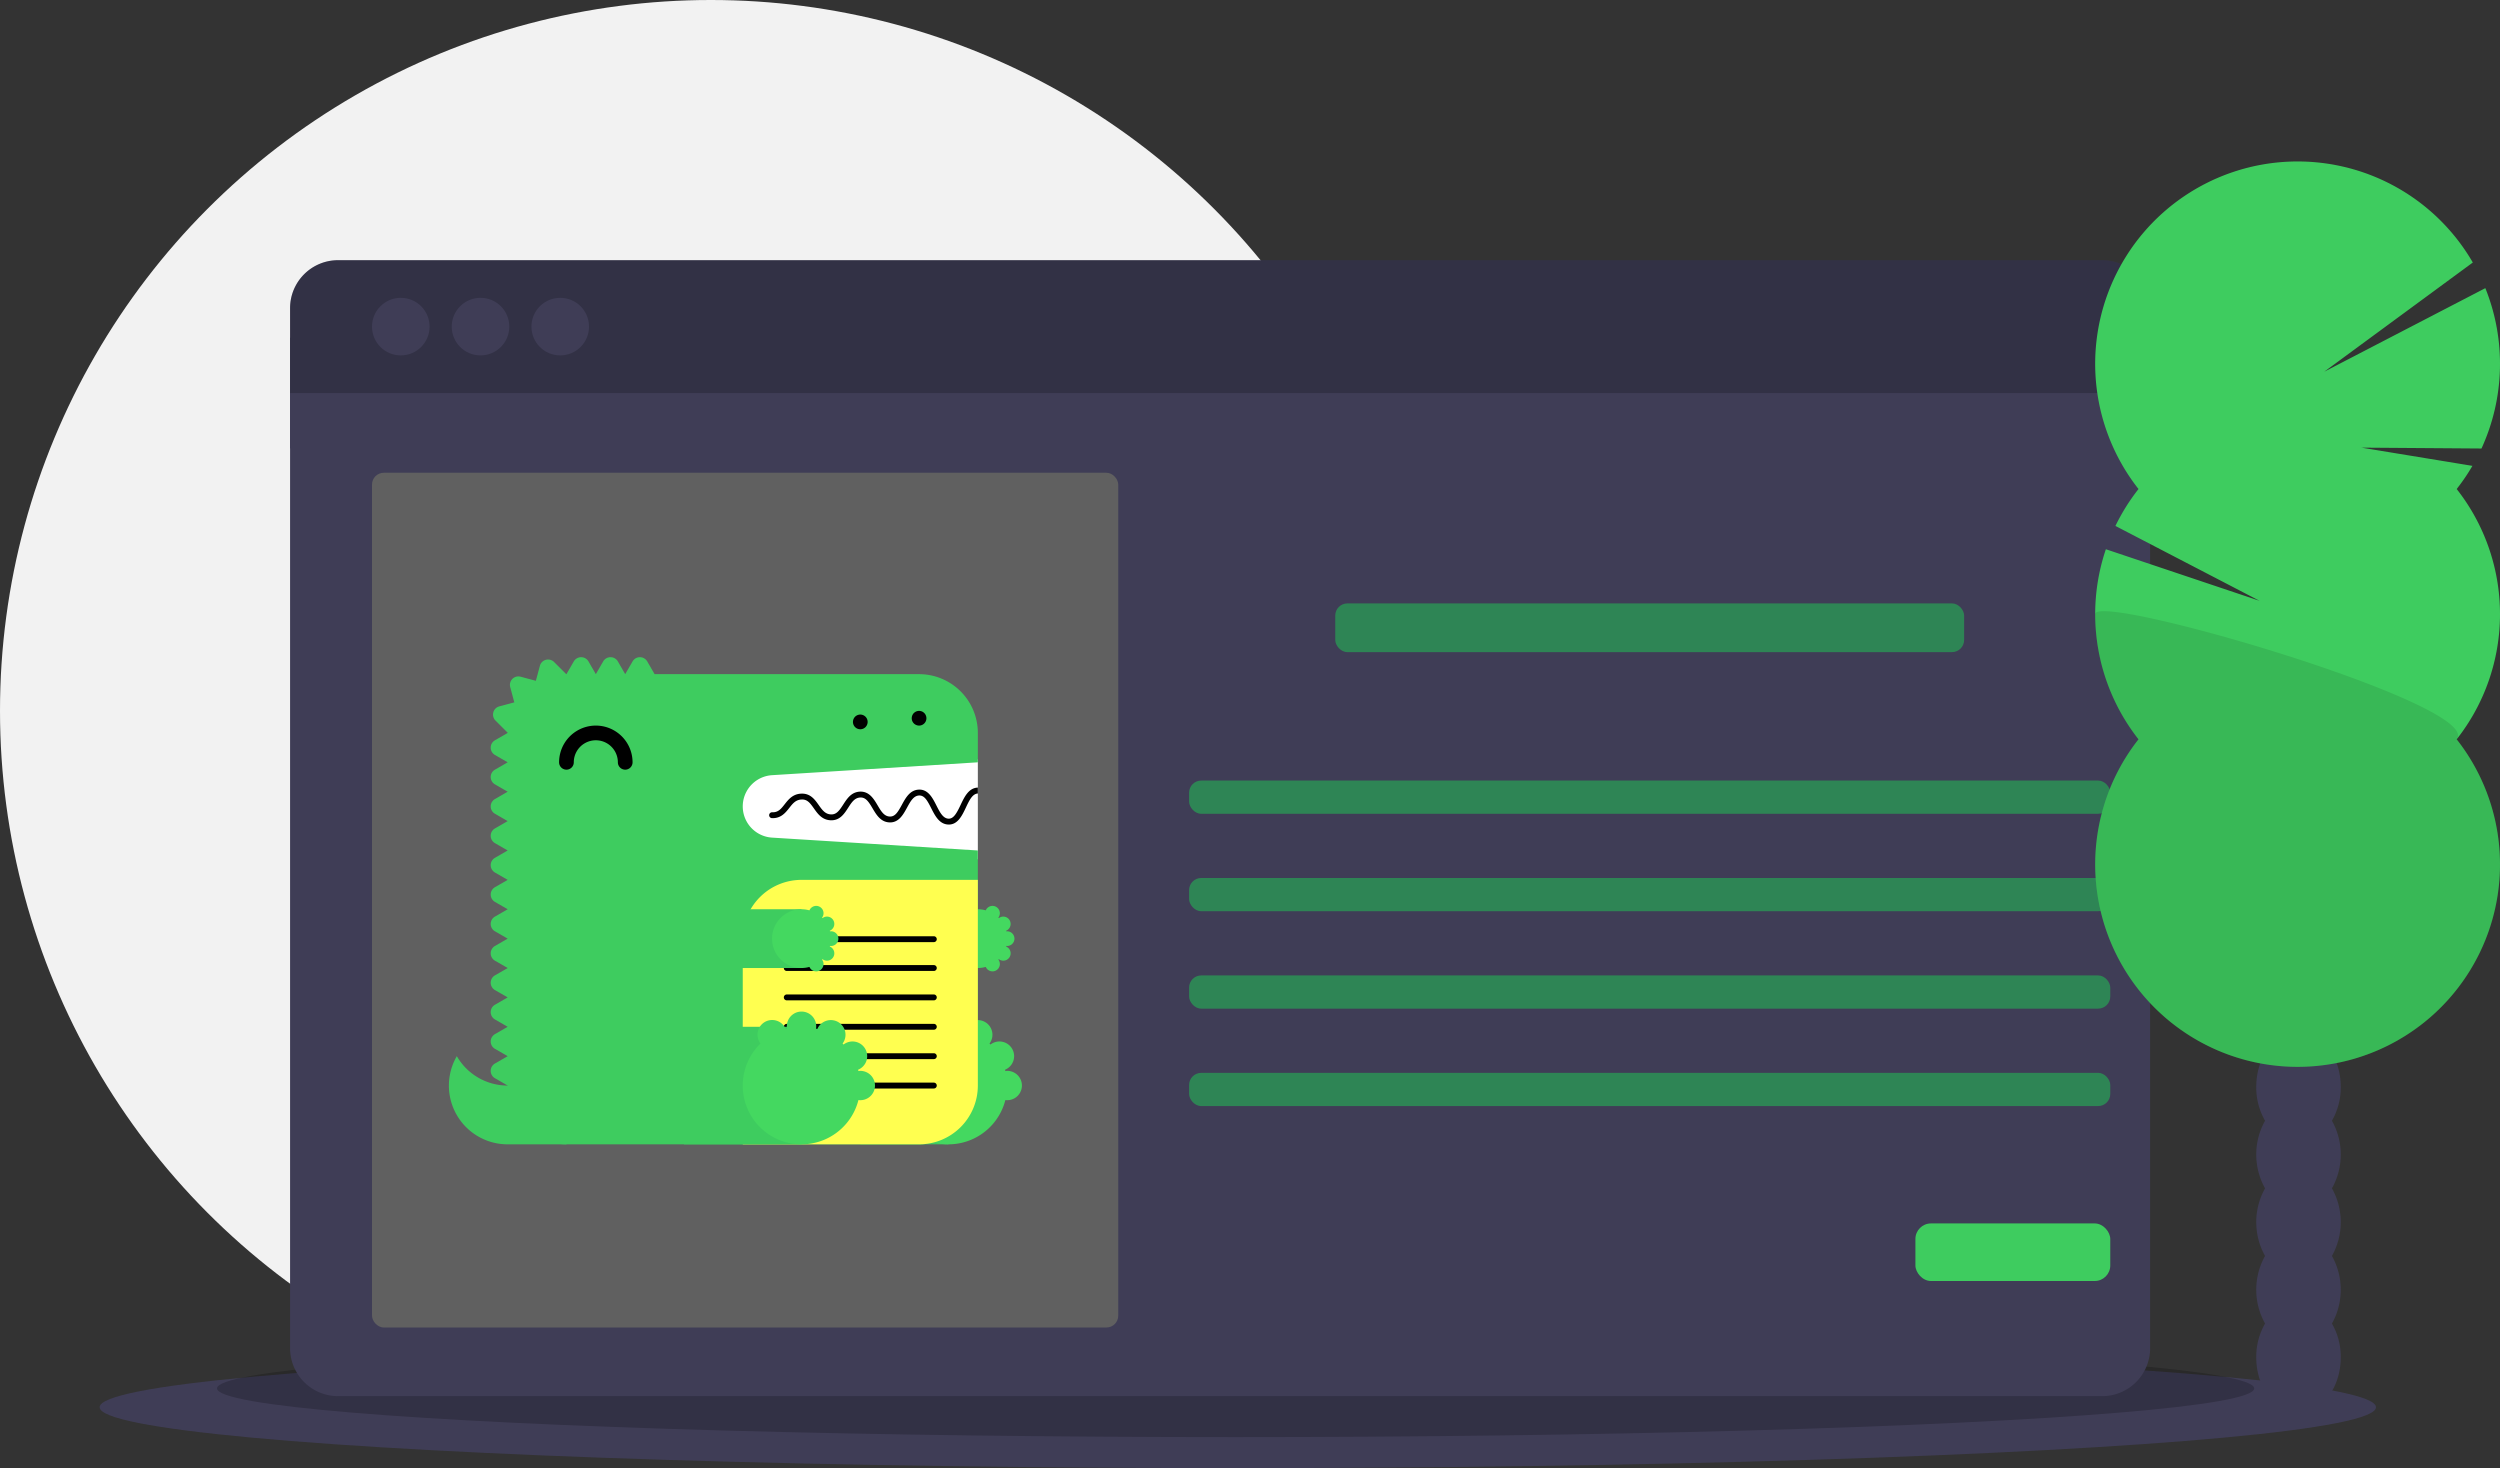 <svg data-name="Layer 1" xmlns="http://www.w3.org/2000/svg" width="1129" height="663" viewBox="0 0 1129 663"><rect x="0" y="0" width="1129" height="663" fill="#333333" stroke="none"/><circle cx="321" cy="321" r="321" fill="#f2f2f2"/><ellipse cx="559" cy="635.5" rx="514" ry="27.5" fill="#3f3d56"/><ellipse cx="558" cy="627" rx="460" ry="22" opacity=".2"/><path fill="#3f3d56" d="M131 152.5h840v50H131z"/><path d="M131 608.83a21.67 21.67 0 0021.67 21.67h796.66A21.67 21.67 0 00971 608.83V177.5H131zM949.33 117.5H152.67A21.67 21.67 0 00131 139.17v38.33h840v-38.33a21.67 21.67 0 00-21.67-21.67z" fill="#3f3d56"/><path d="M949.33 117.5H152.67A21.67 21.67 0 00131 139.17v38.33h840v-38.33a21.67 21.67 0 00-21.67-21.67z" opacity=".2"/><circle cx="181" cy="147.5" r="13" fill="#3f3d56"/><circle cx="217" cy="147.5" r="13" fill="#3f3d56"/><circle cx="253" cy="147.5" r="13" fill="#3f3d56"/><rect x="168" y="213.5" width="337" height="386" rx="5.335" fill="#606060"/><rect x="603" y="272.5" width="284" height="22" rx="5.476" fill="#2e8555"/><rect x="537" y="352.5" width="416" height="15" rx="5.476" fill="#2e8555"/><rect x="537" y="396.5" width="416" height="15" rx="5.476" fill="#2e8555"/><rect x="537" y="440.5" width="416" height="15" rx="5.476" fill="#2e8555"/><rect x="537" y="484.5" width="416" height="15" rx="5.476" fill="#2e8555"/><rect x="865" y="552.5" width="88" height="26" rx="7.028" fill="#3ecc5f"/><path d="M1053.103 506.116a30.114 30.114 0 003.983-15.266c0-13.797-8.544-24.98-19.083-24.98s-19.082 11.183-19.082 24.98a30.114 30.114 0 003.983 15.266 31.248 31.248 0 000 30.532 31.248 31.248 0 000 30.532 31.248 31.248 0 000 30.532 30.114 30.114 0 00-3.983 15.266c0 13.797 8.543 24.981 19.082 24.981s19.083-11.184 19.083-24.98a30.114 30.114 0 00-3.983-15.267 31.248 31.248 0 000-30.532 31.248 31.248 0 000-30.532 31.248 31.248 0 000-30.532z" fill="#3f3d56"/><ellipse cx="1038.003" cy="460.318" rx="19.083" ry="24.981" fill="#3f3d56"/><ellipse cx="1038.003" cy="429.786" rx="19.083" ry="24.981" fill="#3f3d56"/><path d="M1109.439 220.845a91.61 91.61 0 007.106-10.461l-50.14-8.235 54.228.403a91.566 91.566 0 001.746-72.426l-72.755 37.742 67.097-49.321A91.413 91.413 0 10965.75 220.845a91.458 91.458 0 00-10.425 16.67l65.087 33.814-69.4-23.292a91.46 91.46 0 0014.738 85.837 91.406 91.406 0 10143.689 0 91.418 91.418 0 000-113.03z" fill="#3ecc5f" fill-rule="evenodd"/><path d="M946.188 277.36a91.013 91.013 0 0019.562 56.514 91.406 91.406 0 10143.689 0c12.25-15.553-163.25-66.774-163.25-56.515z" opacity=".1"/><path d="M330.12 342.936h111.474v45.12H330.12z" fill="#fff" fill-rule="evenodd"/><path d="M229.263 490.241a26.51 26.51 0 01-22.963-13.27 26.51 26.51 0 0022.963 39.812h26.541V490.24z" fill="#3ecc5f" fill-rule="evenodd"/><path d="M348.672 350.07l92.922-5.807v-13.27a26.54 26.54 0 00-26.541-26.542H295.616l-3.318-5.746a3.83 3.83 0 00-6.635 0l-3.318 5.746-3.317-5.746a3.83 3.83 0 00-6.636 0l-3.317 5.746-3.318-5.746a3.83 3.83 0 00-6.635 0l-3.318 5.746c-.03 0-.056.004-.086.004l-5.497-5.495a3.83 3.83 0 00-6.407 1.717l-1.817 6.773-6.89-1.847a3.83 3.83 0 00-4.691 4.693l1.844 6.891-6.77 1.814a3.832 3.832 0 00-1.72 6.41l5.497 5.497c0 .028-.004.055-.004.085l-5.747 3.317a3.83 3.83 0 000 6.636l5.747 3.317-5.747 3.318a3.83 3.83 0 000 6.635l5.747 3.318-5.747 3.318a3.83 3.83 0 000 6.635l5.747 3.318-5.747 3.317a3.83 3.83 0 000 6.636l5.747 3.317-5.747 3.318a3.83 3.83 0 000 6.636l5.747 3.317-5.747 3.318a3.83 3.83 0 000 6.635l5.747 3.318-5.747 3.318a3.83 3.83 0 000 6.635l5.747 3.318-5.747 3.317a3.83 3.83 0 000 6.636l5.747 3.317-5.747 3.318a3.83 3.83 0 000 6.635l5.747 3.318-5.747 3.318a3.83 3.83 0 000 6.635l5.747 3.318-5.747 3.317a3.83 3.83 0 000 6.636l5.747 3.317-5.747 3.318a3.83 3.83 0 000 6.635l5.747 3.318a26.54 26.54 0 0026.541 26.542h159.249a26.54 26.54 0 0026.541-26.542V384.075l-92.922-5.807a14.126 14.126 0 010-28.197" fill="#3ecc5f" fill-rule="evenodd"/><path d="M388.511 516.783h39.812V463.7h-39.812z" fill="#3ecc5f" fill-rule="evenodd"/><path d="M454.865 483.606a6.602 6.602 0 00-.848.085c-.05-.2-.099-.4-.154-.599a6.627 6.627 0 10-6.557-11.382q-.22-.225-.445-.446a6.624 6.624 0 10-11.397-6.564c-.196-.055-.394-.102-.59-.152a6.64 6.64 0 10-13.101 0c-.197.05-.394.097-.59.152a6.628 6.628 0 10-11.398 6.564 26.528 26.528 0 1044.232 25.528 6.621 6.621 0 10.848-13.186" fill="#44d860" fill-rule="evenodd"/><path d="M401.782 437.158h39.812v-26.541h-39.812z" fill="#3ecc5f" fill-rule="evenodd"/><path d="M454.865 427.205a3.318 3.318 0 000-6.635 3.411 3.411 0 00-.424.042c-.026-.1-.049-.199-.077-.298a3.319 3.319 0 00-1.278-6.38 3.282 3.282 0 00-2 .688q-.11-.113-.224-.223a3.282 3.282 0 00.672-1.983 3.318 3.318 0 00-6.37-1.299 13.27 13.27 0 100 25.541 3.318 3.318 0 006.37-1.3 3.282 3.282 0 00-.672-1.982q.114-.11.223-.223a3.282 3.282 0 002.001.688 3.318 3.318 0 001.278-6.38c.028-.098.05-.199.077-.298a3.413 3.413 0 00.424.042" fill="#44d860" fill-rule="evenodd"/><path d="M282.345 347.581a3.318 3.318 0 01-3.317-3.318 9.953 9.953 0 10-19.906 0 3.318 3.318 0 11-6.636 0 16.588 16.588 0 1133.177 0 3.318 3.318 0 01-3.318 3.318" fill-rule="evenodd"/><path d="M335.428 516.783h79.625a26.54 26.54 0 0026.541-26.542v-92.895H361.97a26.54 26.54 0 00-26.542 26.542z" fill="#ffff50" fill-rule="evenodd"/><path d="M421.714 438.485h-66.406a1.327 1.327 0 010-2.654h66.406a1.327 1.327 0 010 2.654m0 26.542h-66.406a1.327 1.327 0 110-2.654h66.406a1.327 1.327 0 010 2.654m0 26.541h-66.406a1.327 1.327 0 110-2.654h66.406a1.327 1.327 0 010 2.654m0-66.106h-66.406a1.327 1.327 0 010-2.655h66.406a1.327 1.327 0 010 2.655m0 26.294h-66.406a1.327 1.327 0 010-2.654h66.406a1.327 1.327 0 010 2.654m0 26.542h-66.406a1.327 1.327 0 010-2.655h66.406a1.327 1.327 0 010 2.655m19.88-122.607c-.016 0-.03-.008-.045-.007-4.1.14-6.04 4.241-7.753 7.86-1.786 3.783-3.168 6.242-5.432 6.167-2.506-.09-3.94-2.922-5.458-5.918-1.744-3.443-3.734-7.347-7.913-7.201-4.042.138-5.99 3.708-7.706 6.857-1.828 3.355-3.071 5.394-5.47 5.3-2.557-.093-3.916-2.395-5.488-5.06-1.753-2.967-3.78-6.304-7.878-6.19-3.973.137-5.925 3.166-7.648 5.84-1.822 2.826-3.098 4.549-5.527 4.447-2.618-.093-3.97-2.004-5.535-4.216-1.757-2.486-3.737-5.3-7.823-5.163-3.886.133-5.838 2.615-7.56 4.802-1.634 2.075-2.91 3.718-5.611 3.615a1.328 1.328 0 10-.096 2.654c4.004.134 6.032-2.389 7.793-4.628 1.562-1.985 2.91-3.698 5.564-3.789 2.556-.108 3.754 1.48 5.567 4.041 1.721 2.434 3.675 5.195 7.606 5.337 4.118.138 6.099-2.94 7.853-5.663 1.569-2.434 2.923-4.535 5.508-4.624 2.38-.088 3.674 1.792 5.5 4.885 1.722 2.916 3.671 6.22 7.68 6.365 4.147.143 6.15-3.477 7.895-6.682 1.511-2.77 2.938-5.388 5.466-5.475 2.38-.056 3.62 2.116 5.456 5.746 1.714 3.388 3.658 7.226 7.73 7.373l.224.004c4.066 0 5.996-4.08 7.704-7.689 1.511-3.198 2.942-6.21 5.397-6.334z" fill-rule="evenodd"/><path d="M308.887 516.783h53.083V463.7h-53.083z" fill="#3ecc5f" fill-rule="evenodd"/><path d="M388.511 483.606a6.602 6.602 0 00-.848.085c-.05-.2-.098-.4-.154-.599a6.627 6.627 0 10-6.557-11.382q-.22-.225-.444-.446a6.624 6.624 0 10-11.397-6.564c-.197-.055-.394-.102-.59-.152a6.64 6.64 0 10-13.102 0c-.196.05-.394.097-.59.152a6.628 6.628 0 10-11.397 6.564 26.528 26.528 0 1044.231 25.528 6.621 6.621 0 10.848-13.186" fill="#44d860" fill-rule="evenodd"/><path d="M308.887 437.158h53.083v-26.541h-53.083z" fill="#3ecc5f" fill-rule="evenodd"/><path d="M375.24 427.205a3.318 3.318 0 100-6.635 3.411 3.411 0 00-.423.042c-.026-.1-.05-.199-.077-.298a3.319 3.319 0 00-1.278-6.38 3.282 3.282 0 00-2.001.688q-.11-.113-.223-.223a3.282 3.282 0 00.671-1.983 3.318 3.318 0 00-6.37-1.299 13.27 13.27 0 100 25.541 3.318 3.318 0 006.37-1.3 3.282 3.282 0 00-.671-1.982q.113-.11.223-.223a3.282 3.282 0 002.001.688 3.318 3.318 0 001.278-6.38c.028-.098.05-.199.077-.298a3.413 3.413 0 00.423.042" fill="#44d860" fill-rule="evenodd"/><path d="M388.511 329.334a3.603 3.603 0 01-.65-.067 3.344 3.344 0 01-.624-.185 3.447 3.447 0 01-.572-.306 5.027 5.027 0 01-.504-.411 3.887 3.887 0 01-.41-.504 3.275 3.275 0 01-.558-1.845 3.602 3.602 0 01.067-.65 3.826 3.826 0 01.184-.624 3.489 3.489 0 01.307-.57 3.197 3.197 0 01.914-.916 3.447 3.447 0 01.572-.305 3.344 3.344 0 01.624-.186 3.07 3.07 0 011.3 0 3.223 3.223 0 011.195.49 5.028 5.028 0 01.504.412 4.88 4.88 0 01.411.504 3.382 3.382 0 01.306.571 3.478 3.478 0 01.252 1.274 3.364 3.364 0 01-.969 2.349 5.027 5.027 0 01-.504.411 3.306 3.306 0 01-1.845.558m26.542-1.66a3.388 3.388 0 01-2.35-.968 5.042 5.042 0 01-.41-.504 3.275 3.275 0 01-.558-1.845 3.387 3.387 0 01.967-2.349 5.026 5.026 0 01.505-.411 3.447 3.447 0 01.572-.305 3.343 3.343 0 01.623-.186 3.07 3.07 0 011.3 0 3.224 3.224 0 011.195.49 5.026 5.026 0 01.504.412 3.388 3.388 0 01.97 2.35 3.726 3.726 0 01-.067.65 3.374 3.374 0 01-.186.623 4.715 4.715 0 01-.305.57 4.88 4.88 0 01-.412.505 5.026 5.026 0 01-.504.412 3.305 3.305 0 01-1.844.557" fill-rule="evenodd"/></svg>